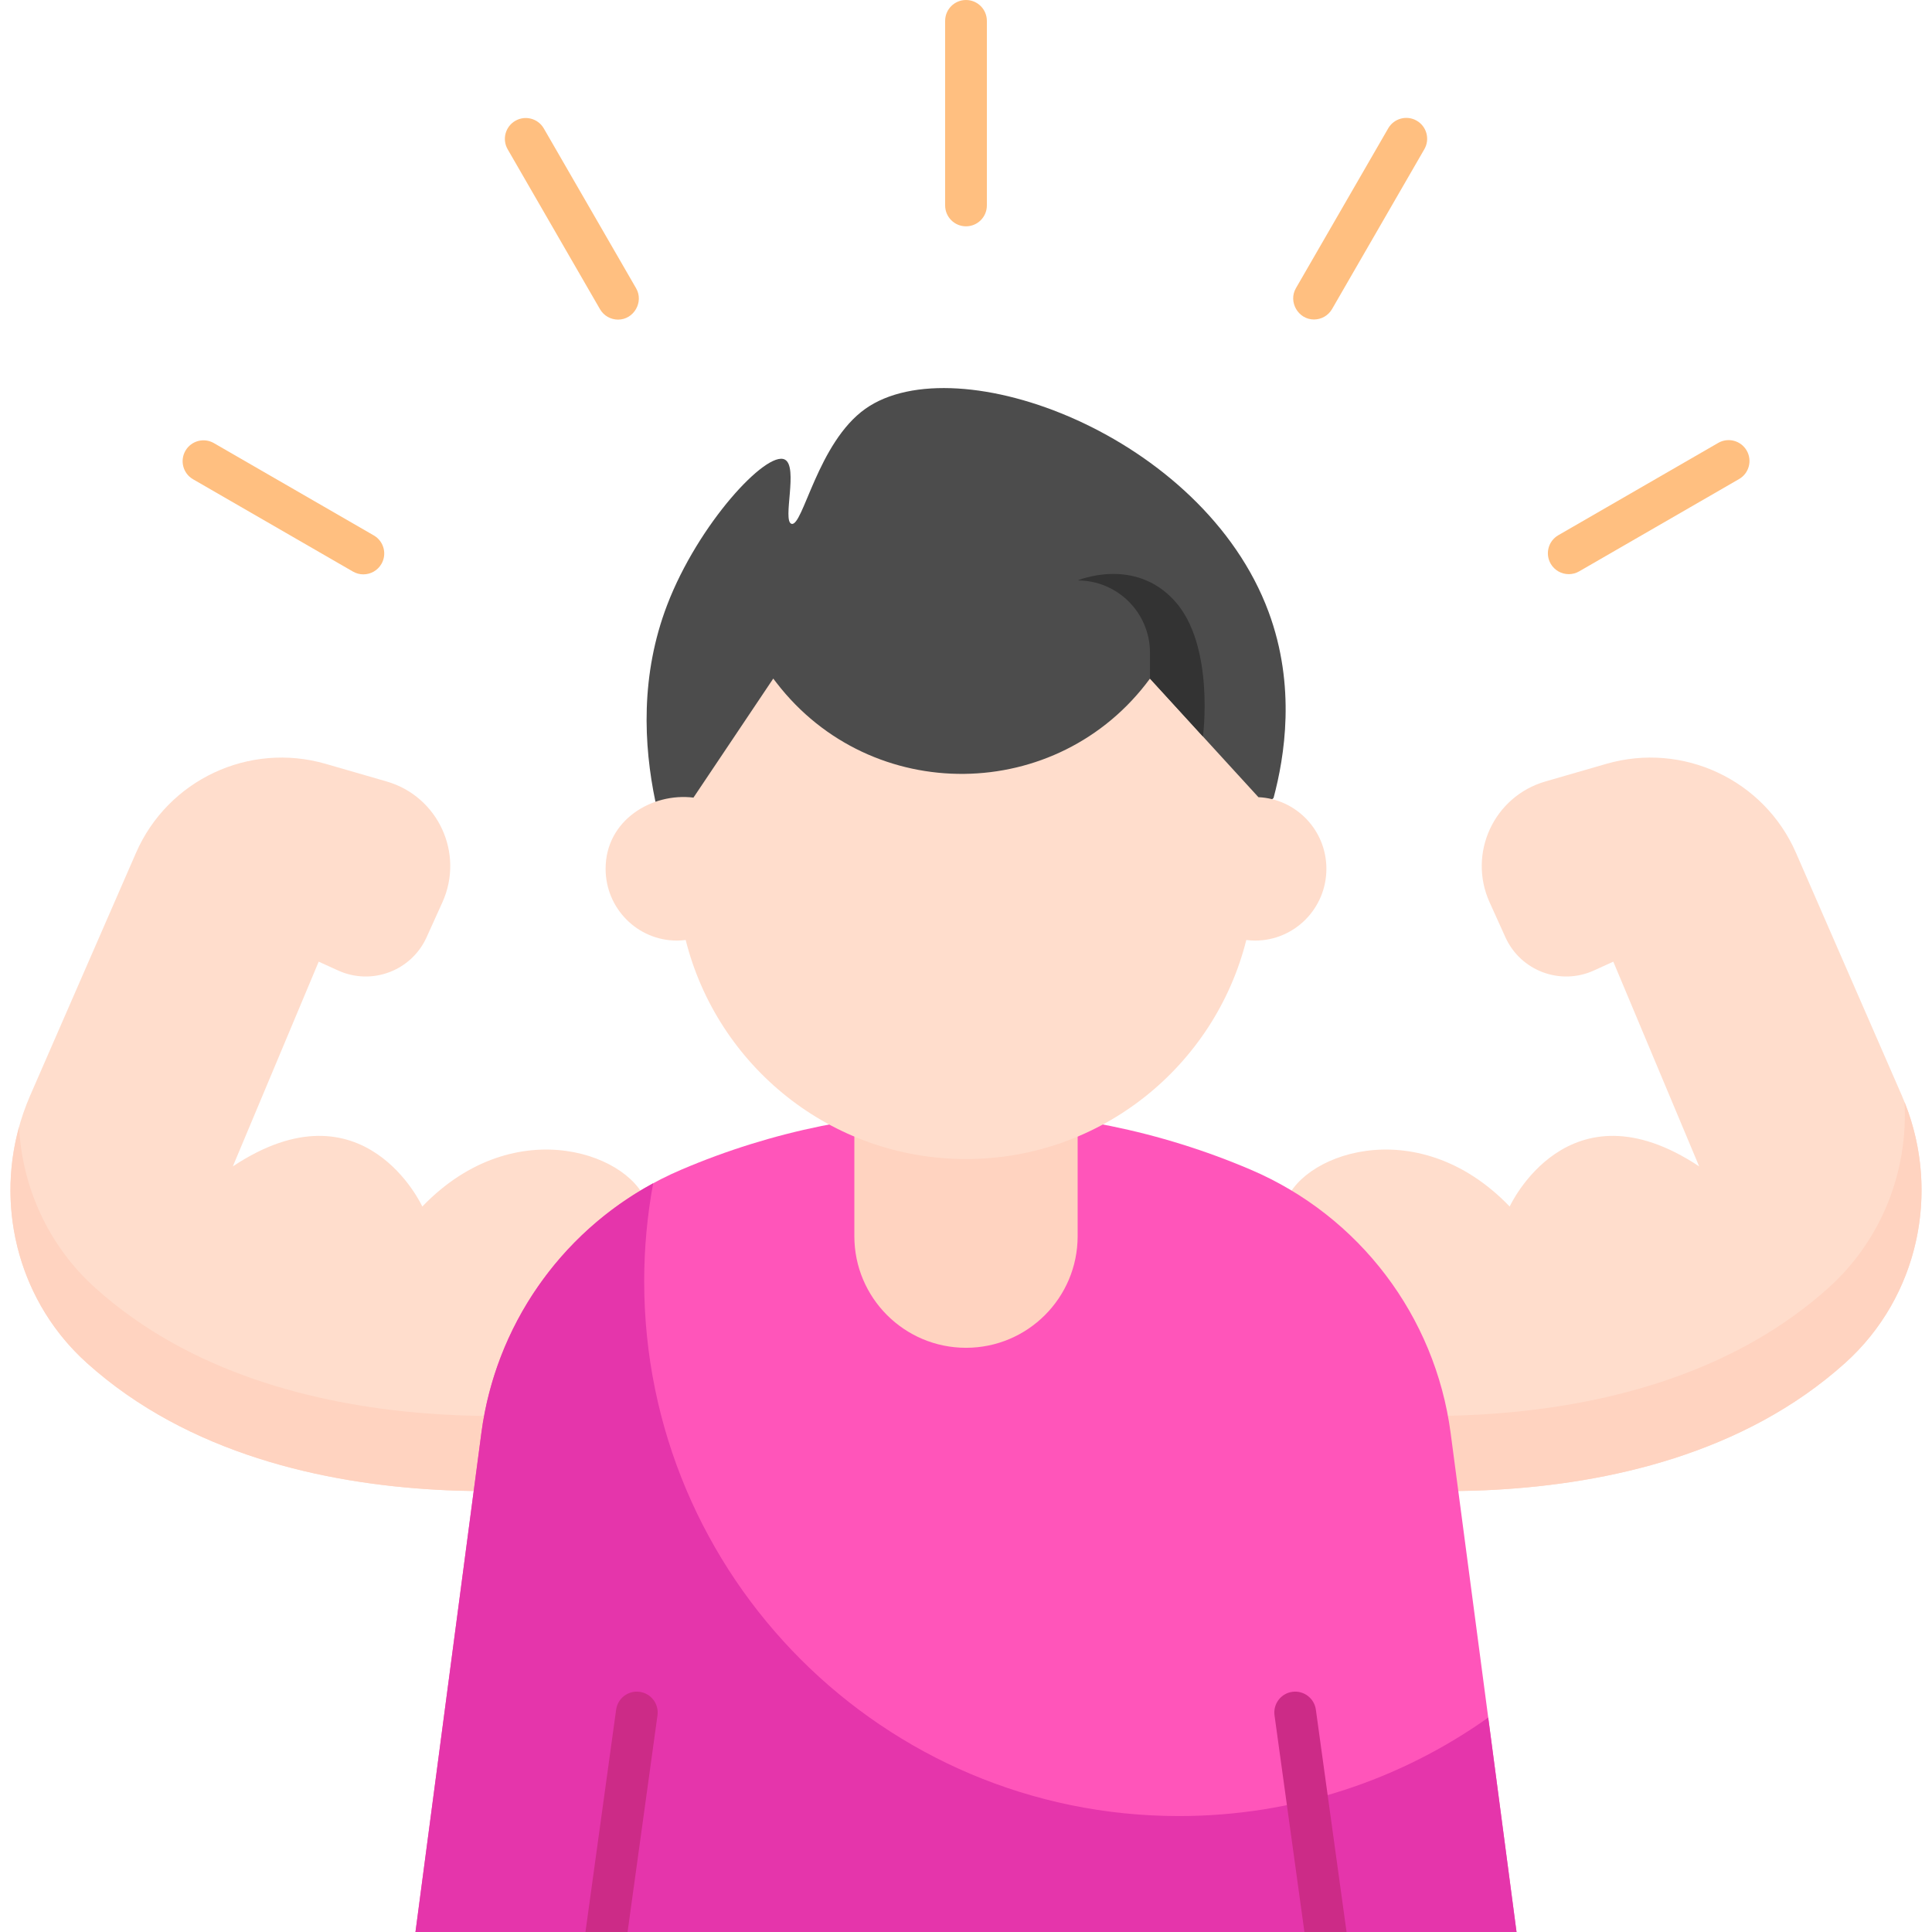 <?xml version="1.0" encoding="UTF-8"?> <svg xmlns="http://www.w3.org/2000/svg" id="Layer_1" viewBox="0 0 463 463"><g><g><path d="m155.195 289.143c-2.735-12.174-31.495-23.391-53.989 0 0 0-13.947-30.509-45.405-9.623l20.575-49.059 4.652 2.116c8.056 3.665 17.558.095 21.206-7.969l3.784-8.365c5.297-11.71-1.017-25.395-13.364-28.965l-14.606-4.223c-18.363-5.309-37.818 3.819-45.454 21.329l-25.355 58.132c-9.629 22.077-4.331 48.005 13.575 64.116 48.701 43.818 130.947 27.9 130.947 27.9" fill="#fdc"></path><path d="m22.814 308.632c-11.243-10.116-17.512-24.103-18.24-38.577-5.61 20.22.337 42.269 16.24 56.577 48.701 43.818 130.947 27.9 130.947 27.9l.935-17.81c-9.722 1.662-84.415 12.818-129.882-28.09z" fill="#ffd3c0"></path><g><path d="m307.805 289.143c2.735-12.174 31.495-23.391 53.989 0 0 0 13.947-30.509 45.405-9.623l-20.575-49.059-4.652 2.116c-8.056 3.665-17.558.095-21.206-7.969l-3.784-8.365c-5.297-11.71 1.017-25.395 13.364-28.965l14.606-4.223c18.363-5.309 37.818 3.819 45.454 21.329l25.354 58.132c9.629 22.077 4.331 48.005-13.575 64.116-48.701 43.818-130.947 27.9-130.947 27.9" fill="#fdc"></path><path d="m456.408 264.085c.914 16.537-5.438 33.044-18.223 44.547-43.116 38.792-112.512 30.766-127.865 28.415l.918 17.485s82.246 15.918 130.947-27.9c17.485-15.731 22.94-40.82 14.223-62.547z" fill="#ffd3c0"></path></g><g><path d="m347.642 343.417c-3.7-28.016-21.907-52.002-47.898-63.1-43.592-18.613-92.895-18.613-136.487 0-25.991 11.098-44.198 35.084-47.898 63.1l-15.793 119.583h263.867z" fill="#ff55ba"></path><path d="m154.378 307.068c0-8.027.745-15.879 2.157-23.497-22.381 12.133-37.806 34.313-41.177 59.845l-15.792 119.584h263.867l-6.786-51.388c-20.925 14.863-46.503 23.602-74.124 23.602-70.772-.001-128.145-57.373-128.145-128.146z" fill="#e535ab"></path><path d="m150.396 463 7.167-51.919c.378-2.735-1.534-5.259-4.27-5.637-2.731-.375-5.259 1.534-5.637 4.27l-7.354 53.286z" fill="#cc2b87"></path><path d="m312.604 463h10.095l-7.356-53.287c-.377-2.736-2.907-4.644-5.637-4.27-2.735.378-4.647 2.901-4.27 5.637z" fill="#cc2b87"></path><path d="m231.502 322.996h-.005c-14.776 0-26.754-11.978-26.754-26.754v-86.203h53.512v86.203c.001 14.776-11.977 26.754-26.753 26.754z" fill="#ffd3c0"></path></g><g><path d="m305.209 191.215c2.613-9.77 5.438-26.706-1.207-44.607-15.702-42.297-74.776-64.091-96.616-48.641-11.465 8.111-14.977 28.425-17.713 27.563-2.234-.704 1.724-13.737-1.611-15.403-4.368-2.182-20.73 15.395-28.18 34.859-6.412 16.753-5.675 33.482-2.804 47.165 7.394 19.068 18.287 27.802 24.499 31.74 30.506 19.34 81.969 7.861 123.632-32.676z" fill="#4c4c4c"></path><path d="m166.187 191.146c-9.885-1.223-21.056 5.339-21.056 17.059 0 9.501 7.649 17.203 17.085 17.203.715 0 1.415-.058 2.107-.144 7.577 30.166 34.776 52.498 67.177 52.498s59.6-22.331 67.177-52.498c.692.086 1.392.144 2.107.144 9.436 0 17.085-7.702 17.085-17.203 0-9.23-7.225-16.74-16.289-17.162l-25.989-28.422c-22.071 30.034-66.776 30.533-89.512 1l-.77-1z" fill="#fdc"></path><path d="m275.591 162.621v-6.189c0-9.571-7.759-17.33-17.33-17.33h-.005s13.577-5.768 23.244 4.898 6.784 32.502 6.784 32.502z" fill="#333"></path></g></g><g fill="#ffbf80"><path d="m231.5 54.237c-2.762 0-5-2.239-5-5v-44.237c0-2.761 2.238-5 5-5s5 2.239 5 5v44.237c0 2.762-2.238 5-5 5z"></path><path d="m148.12 76.595c-1.729 0-3.409-.897-4.335-2.501l-22.121-38.311c-1.381-2.391-.562-5.449 1.83-6.83 2.392-1.383 5.45-.561 6.83 1.83l22.121 38.311c1.885 3.263-.537 7.501-4.325 7.501z"></path><path d="m87.076 137.645c-.848 0-1.707-.216-2.495-.671l-38.314-22.119c-2.392-1.38-3.211-4.438-1.83-6.83 1.379-2.391 4.435-3.213 6.83-1.83l38.314 22.119c2.392 1.38 3.211 4.438 1.83 6.83-.926 1.604-2.606 2.501-4.335 2.501z"></path><path d="m375.953 137.595c-1.729 0-3.409-.897-4.335-2.501-1.381-2.392-.562-5.45 1.83-6.83l38.313-22.119c2.392-1.382 5.45-.561 6.83 1.83 1.381 2.392.562 5.45-1.83 6.83l-38.313 22.119c-.787.454-1.647.671-2.495.671z"></path><path d="m314.888 76.566c-3.788 0-6.21-4.237-4.325-7.501l22.121-38.311c1.381-2.392 4.441-3.21 6.83-1.83 2.392 1.381 3.211 4.439 1.83 6.83l-22.121 38.311c-.926 1.604-2.608 2.501-4.335 2.501z"></path></g></g><g></g><g></g><g></g><g></g><g></g><g></g><g></g><g></g><g></g><g></g><g></g><g></g><g></g><g></g><g></g></svg> 